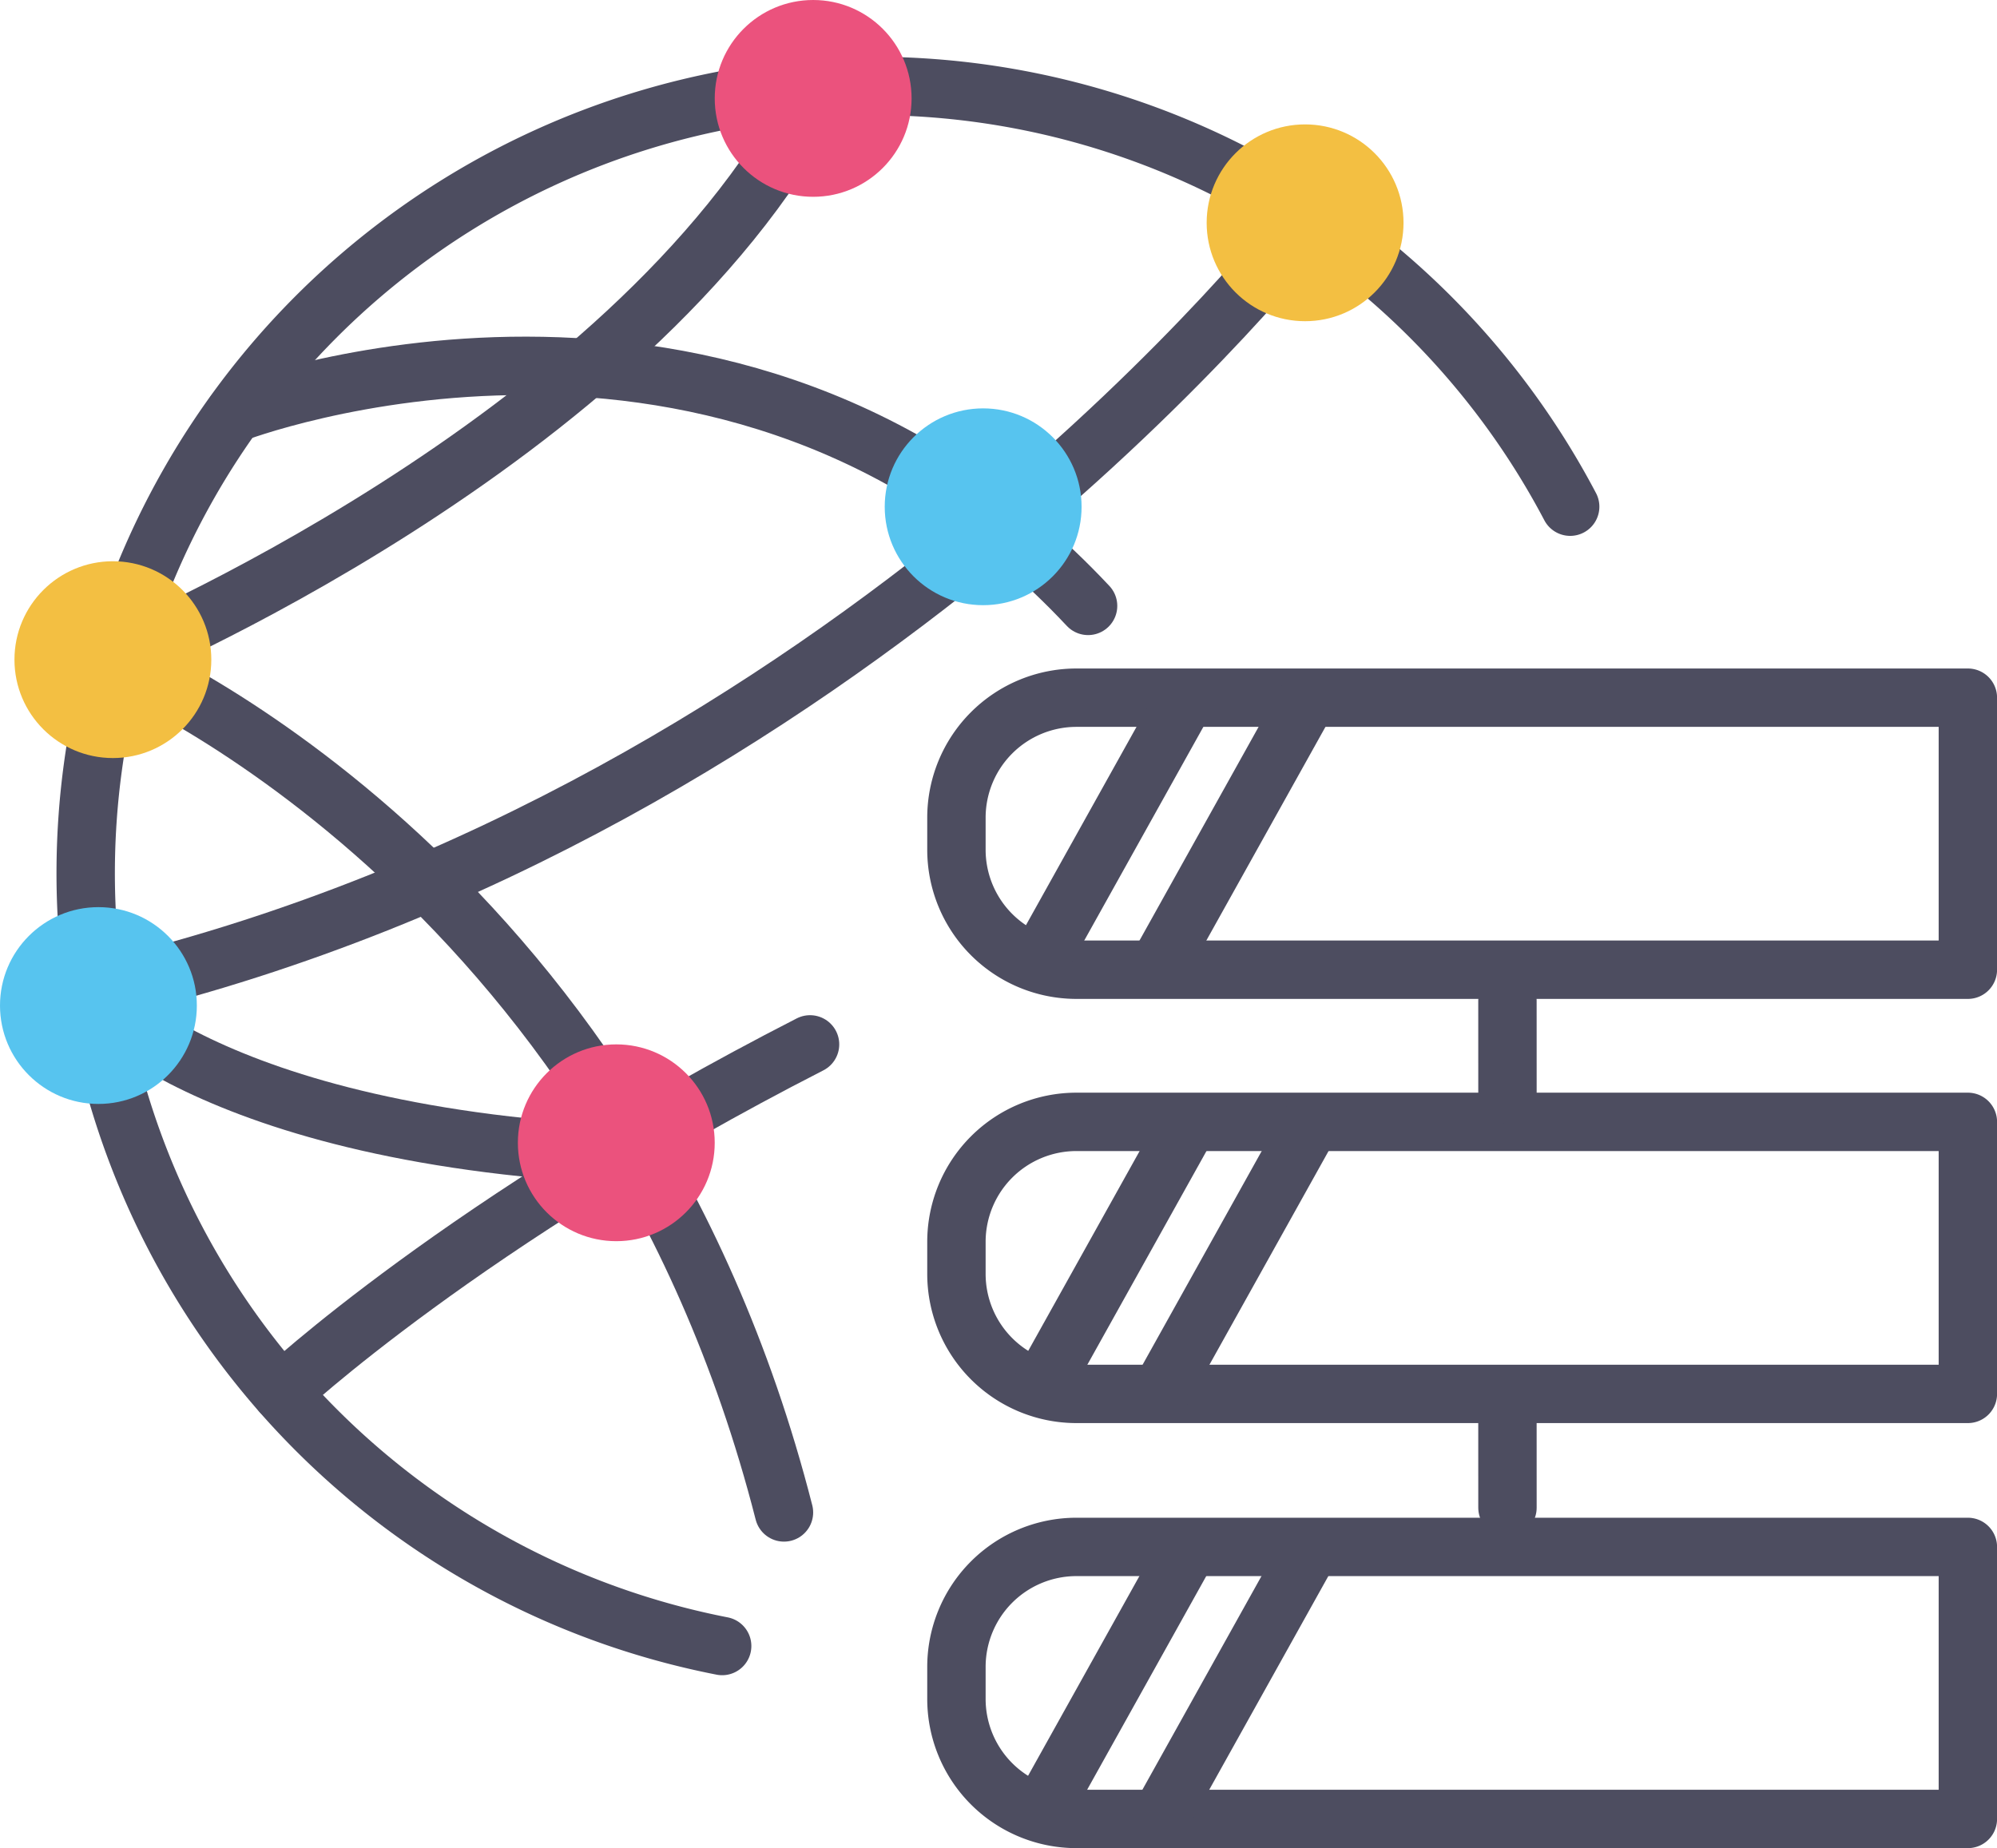 <svg xmlns="http://www.w3.org/2000/svg" width="102.605" height="94.979" viewBox="0 0 102.605 94.979">
  <g id="Group_4905" data-name="Group 4905" transform="translate(1829 21961)">
    <g id="Group_4903" data-name="Group 4903" transform="translate(-4687.131 -22056.703)">
      <g id="Group_3819" data-name="Group 3819" transform="translate(2907.272 131.558)">
        <g id="Group_3818" data-name="Group 3818" transform="translate(0 0)">
          <path id="Rectangle_2251" data-name="Rectangle 2251" d="M6.167,0h45.8a0,0,0,0,1,0,0V13.98a0,0,0,0,1,0,0H6.167A6.167,6.167,0,0,1,0,7.813V6.167A6.167,6.167,0,0,1,6.167,0Z" transform="translate(0 21.799)" fill="none" stroke="#4d4d60" stroke-linecap="round" stroke-linejoin="round" stroke-width="3"/>
          <path id="Path_4848" data-name="Path 4848" d="M3160.343,307.745" transform="translate(-3126.906 -286.551)" fill="none" stroke="#4d4d60" stroke-miterlimit="10" stroke-width="3"/>
          <path id="Path_4849" data-name="Path 4849" d="M3160.34,288.685" transform="translate(-3126.904 -273.309)" fill="none" stroke="#4d4d60" stroke-miterlimit="10" stroke-width="3"/>
          <line id="Line_226" data-name="Line 226" x2="0.001" y2="4.819" transform="translate(28.311 36.81)" fill="none" stroke="#4d4d60" stroke-linecap="round" stroke-linejoin="round" stroke-width="3"/>
          <line id="Line_227" data-name="Line 227" x2="0.001" y2="4.819" transform="translate(28.311 15.569)" fill="none" stroke="#4d4d60" stroke-linecap="round" stroke-linejoin="round" stroke-width="3"/>
          <path id="Rectangle_2252" data-name="Rectangle 2252" d="M6.167,0h45.8a0,0,0,0,1,0,0V13.98a0,0,0,0,1,0,0H6.167A6.167,6.167,0,0,1,0,7.813V6.167A6.167,6.167,0,0,1,6.167,0Z" transform="translate(0 43.643)" fill="none" stroke="#4d4d60" stroke-linecap="round" stroke-linejoin="round" stroke-width="3"/>
          <path id="Rectangle_2253" data-name="Rectangle 2253" d="M6.167,0h45.8a0,0,0,0,1,0,0V13.98a0,0,0,0,1,0,0H6.167A6.167,6.167,0,0,1,0,7.813V6.167A6.167,6.167,0,0,1,6.167,0Z" fill="none" stroke="#4d4d60" stroke-linecap="round" stroke-linejoin="round" stroke-width="3"/>
        </g>
      </g>
      <g id="Group_3820" data-name="Group 3820" transform="translate(2858.131 95.703)">
        <path id="Path_4850" data-name="Path 4850" d="M2906.687,191.785a40.463,40.463,0,1,1,43.571-58.552" transform="translate(-2869.583 -107.194)" fill="none" stroke="#4d4d60" stroke-linecap="round" stroke-miterlimit="10" stroke-width="3"/>
        <path id="Path_4851" data-name="Path 4851" d="M2879.025,142.762s26.615-11.054,35.979-28.843" transform="translate(-2873.224 -108.862)" fill="none" stroke="#4d4d60" stroke-linecap="round" stroke-miterlimit="10" stroke-width="3"/>
        <path id="Path_4852" data-name="Path 4852" d="M2940.279,136.946s-23.191,30.1-61.254,39.3" transform="translate(-2873.224 -125.496)" fill="none" stroke="#4d4d60" stroke-linecap="round" stroke-miterlimit="10" stroke-width="3"/>
        <path id="Path_4853" data-name="Path 4853" d="M2879.025,217.81s26,10.629,34.479,43.826" transform="translate(-2873.224 -183.91)" fill="none" stroke="#4d4d60" stroke-linecap="round" stroke-miterlimit="10" stroke-width="3"/>
        <path id="Path_4854" data-name="Path 4854" d="M2867.817,306.851" transform="translate(-2865.128 -248.23)" fill="none" stroke="#676767" stroke-linecap="round" stroke-linejoin="round" stroke-width="3"/>
        <path id="Path_4855" data-name="Path 4855" d="M2873.984,278.513s5.917,7.752,28.441,8.628" transform="translate(-2869.583 -227.76)" fill="none" stroke="#4d4d60" stroke-linecap="round" stroke-miterlimit="10" stroke-width="3"/>
        <path id="Path_4856" data-name="Path 4856" d="M2910.2,306.919s9.372-8.793,27.162-17.894" transform="translate(-2895.742 -235.353)" fill="none" stroke="#4d4d60" stroke-linecap="round" stroke-miterlimit="10" stroke-width="3"/>
        <circle id="Ellipse_79" data-name="Ellipse 79" cx="5.057" cy="5.057" r="5.057" transform="translate(0 46.619)" fill="#57c4ef"/>
        <path id="Path_4857" data-name="Path 4857" d="M2901.526,165.859s25.409-9.8,43.857,9.9" transform="translate(-2889.478 -144.621)" fill="none" stroke="#4d4d60" stroke-linecap="round" stroke-miterlimit="10" stroke-width="3"/>
        <circle id="Ellipse_80" data-name="Ellipse 80" cx="5.057" cy="5.057" r="5.057" transform="translate(45.457 20.987)" fill="#57c4ef"/>
        <circle id="Ellipse_81" data-name="Ellipse 81" cx="5.057" cy="5.057" r="5.057" transform="translate(36.723 0)" fill="#eb527d"/>
        <circle id="Ellipse_82" data-name="Ellipse 82" cx="5.057" cy="5.057" r="5.057" transform="translate(26.608 53.672)" fill="#eb527d"/>
        <circle id="Ellipse_83" data-name="Ellipse 83" cx="5.057" cy="5.057" r="5.057" transform="translate(0.743 28.843)" fill="#f3bf42"/>
        <circle id="Ellipse_84" data-name="Ellipse 84" cx="5.057" cy="5.057" r="5.057" transform="translate(61.998 6.393)" fill="#f3bf42"/>
        <path id="Path_4858" data-name="Path 4858" d="M3099.66,236.812" transform="translate(-3032.605 -197.636)" fill="none" stroke="#696968" stroke-linecap="round" stroke-linejoin="round" stroke-width="3"/>
      </g>
      <line id="Line_228" data-name="Line 228" x1="7.973" y2="14.305" transform="translate(2911.416 130.999)" fill="none" stroke="#4d4d60" stroke-miterlimit="10" stroke-width="3"/>
      <line id="Line_229" data-name="Line 229" x1="7.973" y2="14.305" transform="translate(2917.689 130.999)" fill="none" stroke="#4d4d60" stroke-miterlimit="10" stroke-width="3"/>
      <line id="Line_230" data-name="Line 230" x1="7.973" y2="14.305" transform="translate(2911.416 153.085)" fill="none" stroke="#4d4d60" stroke-miterlimit="10" stroke-width="3"/>
      <line id="Line_231" data-name="Line 231" x1="7.973" y2="14.305" transform="translate(2917.689 153.085)" fill="none" stroke="#4d4d60" stroke-miterlimit="10" stroke-width="3"/>
      <line id="Line_232" data-name="Line 232" x1="7.973" y2="14.305" transform="translate(2911.416 174.908)" fill="none" stroke="#4d4d60" stroke-miterlimit="10" stroke-width="3"/>
      <line id="Line_233" data-name="Line 233" x1="7.973" y2="14.305" transform="translate(2917.689 174.908)" fill="none" stroke="#4d4d60" stroke-miterlimit="10" stroke-width="3"/>
    </g>
  </g>
</svg>
